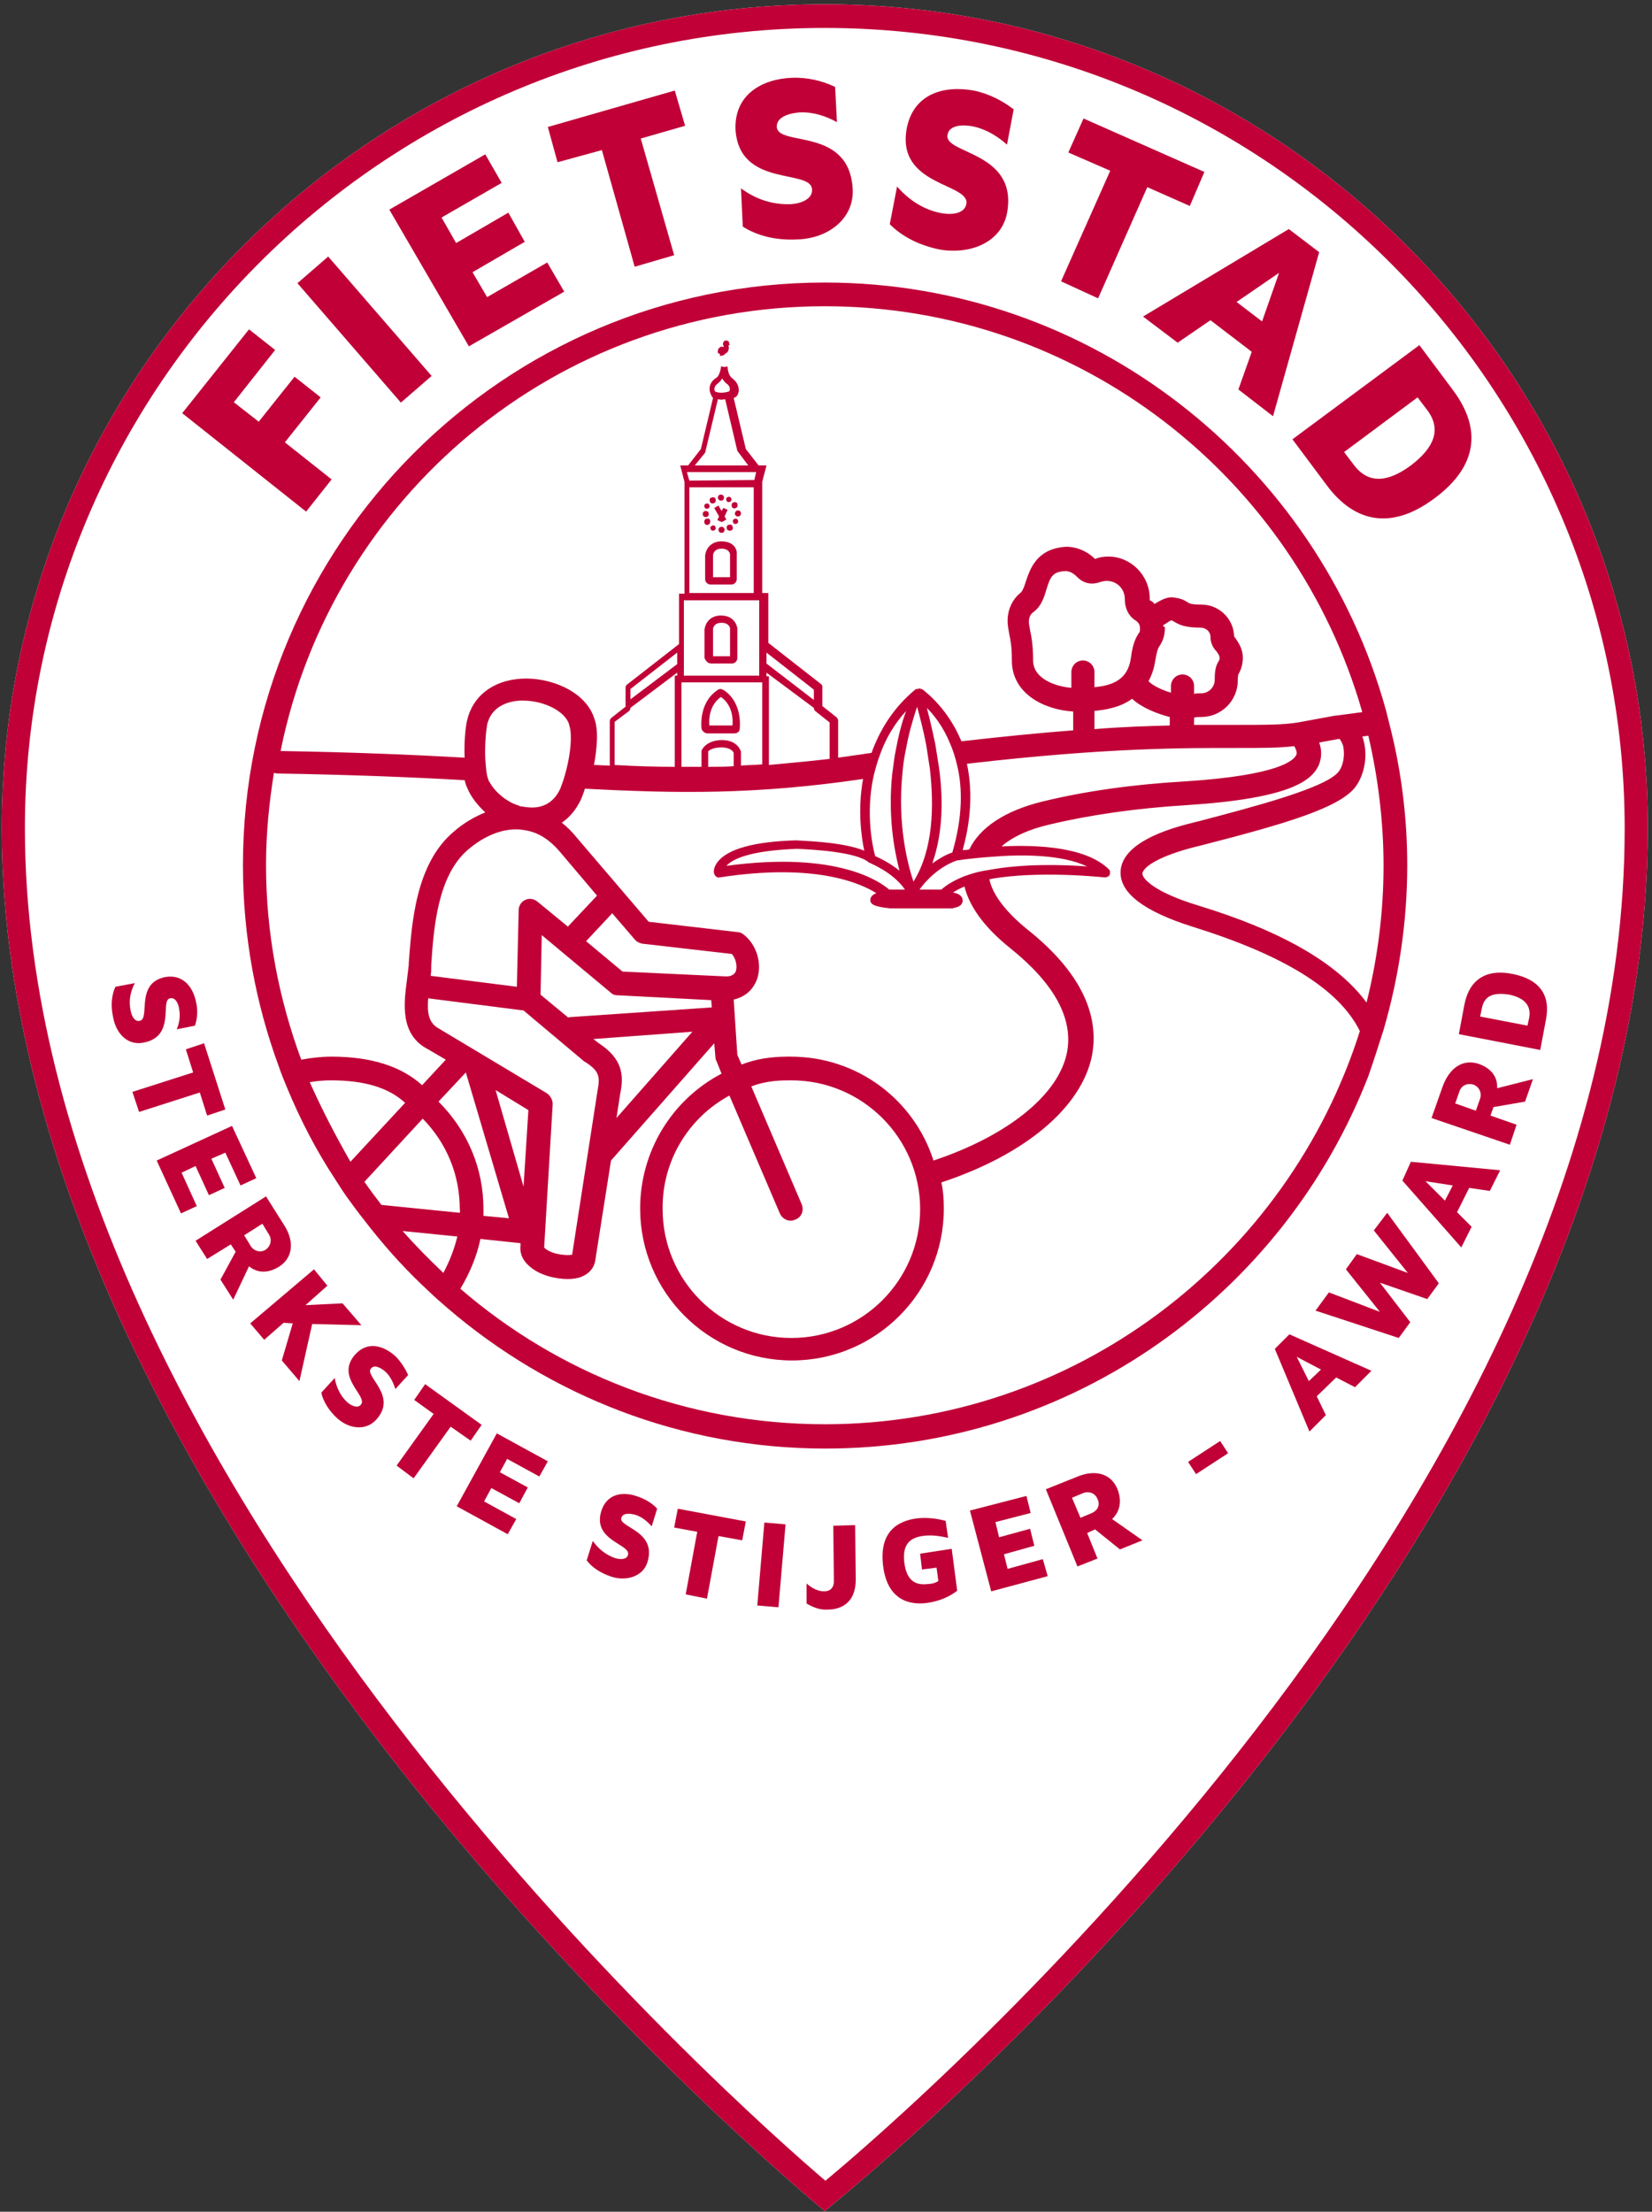 <?xml version="1.0" encoding="UTF-8"?>
<svg width="272px" height="364px" viewBox="0 0 272 364" version="1.1" xmlns="http://www.w3.org/2000/svg" xmlns:xlink="http://www.w3.org/1999/xlink">
    <rect x="0" y="0" width="272" height="364" fill="#333333" stroke="none"/>
    <!-- Generator: Sketch 59.1 (86144) - https://sketch.com -->
    <title>fietsstad-red</title>
    <desc>Created with Sketch.</desc>
    <g id="Page-1" stroke="none" stroke-width="1" fill="none" fill-rule="evenodd">
        <g id="fietsstad-red" fill-rule="nonzero">
            <path d="M135.8,0.7 C61.1,0.7 0.3,61.5 0.3,136.3 C0.3,196.3 36.9,254.7 67.5,293.2 C100.7,334.8 134.3,362.6 134.6,362.9 L135.8,363.9 L137,362.9 C137.3,362.6 171,335.6 204.1,294.4 C234.8,256.3 271.3,198 271.3,136.3 C271.4,61.5 210.6,0.7 135.8,0.7 Z" id="Shape" fill="#FFFFFF"></path>
            <path d="M118.6,58.3 L118.5,58.6 L119,58.5 C119.1,58.5 119.3,58.4 119.4,58.2 C119.7,58.1 120,57.8 120,57.2 C120,57.2 120,57 119.9,56.9 L120.2,56.7 L120,56.6 C120.1,56.5 120.1,56.4 120,56.3 L119.9,56.1 L119.8,56.1 C119.7,56.1 119.4,55.9 119.2,56.2 C119,56.4 119,56.6 119.1,56.9 L119.2,57 C119.2,57 119.2,57 119.1,57.1 C119.1,57.1 119.1,57.1 119.1,57.1 C119,57.1 118.8,57 118.6,57.1 C118.5,57.2 118.3,57.3 118.2,57.6 L118.2,57.7 L118.2,57.8 C118.1,57.9 118.2,58.2 118.6,58.3 Z" id="Path" fill="#C00037"></path>
            <path d="M117.1,109.2 L120.5,109.2 C121,109.2 121.4,108.8 121.4,108.3 L121.4,103.4 C121.3,102.7 120.7,101.3 118.7,101.3 C116.8,101.3 116.1,102.7 116,103.6 L116,108.3 C116.2,108.8 116.6,109.2 117.1,109.2 Z M118.8,102.5 C120.1,102.5 120.2,103.4 120.2,103.4 L120.2,103.4 L120.2,108 L117.4,108 L117.4,103.6 C117.4,103.4 117.5,102.5 118.8,102.5 Z" id="Shape" fill="#C00037"></path>
            <path d="M118.8,89.1 L118.8,89.1 C116.9,89.1 116.2,90.5 116.1,91.4 L116.1,95.3 C116.1,95.8 116.5,96.2 117,96.2 L120.4,96.2 C120.9,96.2 121.3,95.8 121.3,95.3 L121.3,91.2 C121.4,90.4 120.8,89.1 118.8,89.1 Z M117.4,95 L117.4,91.4 C117.4,91.3 117.5,90.3 118.8,90.3 C120.1,90.3 120.2,91.2 120.2,91.2 L120.2,91.2 L120.2,95 L117.4,95 L117.4,95 Z" id="Shape" fill="#C00037"></path>
            <path d="M116.5,120.7 L120.9,120.7 C121.4,120.7 121.8,120.4 121.8,119.9 C121.8,119.7 122.3,115.7 119.2,113.6 C119,113.5 118.8,113.4 118.7,113.4 C118.5,113.4 118.3,113.4 118.1,113.6 C115,115.7 115.5,119.7 115.5,119.9 C115.6,120.3 116,120.7 116.5,120.7 Z M118.7,114.7 C120.7,116.1 120.7,118.6 120.6,119.4 L116.8,119.4 C116.7,118.6 116.7,116.1 118.7,114.7 Z" id="Shape" fill="#C00037"></path>
            <polygon id="Path" fill="#C00037" points="118.8 84.1 118.3 83.2 117.6 83.6 118.4 85 118.1 85.6 118.8 85.9 118.8 85.9 118.9 85.9 119.6 85.5 119.3 85 119.8 83.9 119.1 83.6"></polygon>
            <path d="M118.7,82.4 C119,82.4 119.2,82.2 119.2,81.9 C119.2,81.6 119,81.4 118.7,81.4 C118.4,81.4 118.2,81.6 118.2,81.9 C118.2,82.2 118.5,82.4 118.7,82.4 Z" id="Path" fill="#C00037"></path>
            <path d="M121,84.5 C121,84.8 121.2,85 121.5,85 C121.8,85 122,84.8 122,84.5 C122,84.2 121.8,84 121.5,84 C121.2,84 121,84.3 121,84.5 Z" id="Path" fill="#C00037"></path>
            <path d="M118.3,87.2 C118.3,87.5 118.5,87.7 118.8,87.7 C119.1,87.7 119.3,87.5 119.3,87.2 C119.3,86.9 119.1,86.7 118.8,86.7 C118.5,86.7 118.3,86.9 118.3,87.2 Z" id="Path" fill="#C00037"></path>
            <path d="M116.2,85.1 C116.5,85.1 116.7,84.9 116.7,84.6 C116.7,84.3 116.5,84.1 116.2,84.1 C115.9,84.1 115.7,84.3 115.7,84.6 C115.7,84.9 115.9,85.1 116.2,85.1 Z" id="Path" fill="#C00037"></path>
            <path d="M119.8,82.6 C120,82.7 120.3,82.6 120.4,82.4 C120.5,82.2 120.4,81.9 120.2,81.8 C120,81.7 119.7,81.8 119.6,82 C119.5,82.2 119.6,82.5 119.8,82.6 Z" id="Path" fill="#C00037"></path>
            <path d="M121.3,85.4 C121.1,85.3 120.8,85.4 120.7,85.6 C120.6,85.8 120.7,86.1 120.9,86.2 C121.1,86.3 121.4,86.2 121.5,86 C121.6,85.8 121.5,85.5 121.3,85.4 Z" id="Path" fill="#C00037"></path>
            <path d="M117,86.7 C116.9,86.9 117,87.2 117.2,87.3 C117.4,87.4 117.7,87.3 117.8,87.1 C117.9,86.9 117.8,86.6 117.6,86.5 C117.4,86.4 117.2,86.5 117,86.7 Z" id="Path" fill="#C00037"></path>
            <path d="M116.2,83.7 C116.4,83.8 116.7,83.7 116.8,83.5 C116.9,83.3 116.8,83 116.6,82.9 C116.4,82.8 116.1,82.9 116,83.1 C115.9,83.3 116,83.6 116.2,83.7 Z" id="Path" fill="#C00037"></path>
            <path d="M121.2,83.6 C121.4,83.5 121.5,83.2 121.4,82.9 C121.3,82.6 121,82.6 120.7,82.7 C120.5,82.8 120.4,83.1 120.5,83.4 C120.6,83.7 121,83.7 121.2,83.6 Z" id="Path" fill="#C00037"></path>
            <path d="M119.7,87.1 C119.8,87.3 120.1,87.4 120.4,87.3 C120.7,87.2 120.7,86.9 120.6,86.6 C120.5,86.3 120.2,86.3 119.9,86.4 C119.6,86.5 119.6,86.9 119.7,87.1 Z" id="Path" fill="#C00037"></path>
            <path d="M116.7,86.3 C116.9,86.2 117,85.9 116.9,85.6 C116.8,85.3 116.5,85.3 116.2,85.4 C116,85.5 115.9,85.8 116,86.1 C116.1,86.4 116.5,86.5 116.7,86.3 Z" id="Path" fill="#C00037"></path>
            <path d="M117.6,82.8 C117.8,82.7 117.9,82.4 117.8,82.1 C117.7,81.8 117.4,81.8 117.1,81.9 C116.8,82 116.8,82.3 116.9,82.6 C117,82.9 117.4,82.9 117.6,82.8 Z" id="Path" fill="#C00037"></path>
            <path d="M135.8,0.7 C61.1,0.7 0.3,61.5 0.3,136.3 C0.3,196.3 36.9,254.7 67.5,293.2 C100.7,334.8 134.3,362.6 134.6,362.9 L135.8,363.9 L137,362.9 C137.3,362.6 171,335.6 204.1,294.4 C234.8,256.3 271.3,198 271.3,136.3 C271.4,61.5 210.6,0.7 135.8,0.7 Z M135.9,358.9 C122.5,347.5 4.1,243.3 4.1,136.3 C4.1,63.7 63.2,4.6 135.8,4.6 C208.4,4.6 267.5,63.7 267.5,136.3 C267.6,246.3 149.3,347.8 135.9,358.9 Z" id="Shape" fill="#C00037"></path>
            <polygon id="Path" fill="#C00037" points="54.6 78.9 46.9 72.8 52.8 65.4 48.5 62 42.6 69.4 38.5 66.2 45.3 57.6 41 54.2 30 68 50.4 84.2"></polygon>
            <rect id="Rectangle" fill="#C00037" transform="translate(60.021, 54.241) rotate(-40.913) translate(-60.021, -54.241) " x="56.671" y="41.241" width="6.7" height="26"></rect>
            <polygon id="Path" fill="#C00037" points="92.9 48 90.1 43.2 80.2 48.9 77.8 44.8 86.4 39.8 83.7 35 75.1 40 72.7 35.8 82.6 30.1 79.9 25.4 64.1 34.5 77.2 57"></polygon>
            <polygon id="Path" fill="#C00037" points="99.1 24.7 104.5 43.9 111 42 105.5 22.8 112.8 20.7 111.1 14.9 90.2 20.9 91.8 26.7"></polygon>
            <path d="M133.7,31.2 C133.8,32.7 132,33.5 130.2,33.6 C127.3,33.7 124.6,32.9 122,31 L122.3,37.3 C124.7,38.8 127.7,39.6 131.4,39.4 C136.5,39.2 140.6,35.9 140.4,31.2 C139.9,20.8 128.1,24.2 127.9,20.9 C127.8,19.2 130.1,18.6 131.7,18.5 C133.7,18.4 135.8,19 137.8,20.1 L137.5,14.3 C135.4,13.3 132.9,12.7 130.4,12.8 C125.4,13 120.9,15.6 121.1,21.3 C121.7,31 133.6,27.7 133.7,31.2 Z" id="Path" fill="#C00037"></path>
            <path d="M165.8,35.1 C167.7,24.9 155.4,25.4 156,22.2 C156.3,20.5 158.6,20.5 160.2,20.8 C162.1,21.2 164,22.2 165.8,23.8 L166.9,18 C165.1,16.6 162.8,15.4 160.3,14.9 C155.3,14 150.4,15.5 149.3,21.1 C147.5,30.7 159.8,30.1 159.1,33.6 C158.8,35.1 156.9,35.4 155.1,35.1 C152.3,34.6 149.8,33.1 147.7,30.7 L146.5,36.9 C148.5,38.9 151.3,40.4 154.9,41.1 C160.1,41.9 164.9,39.7 165.8,35.1 Z" id="Path" fill="#C00037"></path>
            <polygon id="Path" fill="#C00037" points="180.8 49.1 188.9 30.8 195.9 33.9 198.3 28.3 178.4 19.5 175.9 25.1 182.8 28.1 174.7 46.3"></polygon>
            <path d="M193.9,56.4 L199.3,52.7 L206.1,57.9 L203.9,64.1 L209.6,68.5 L217.2,41.5 L212.2,37.7 L188.2,52.1 L193.9,56.4 Z M210.6,44.9 L207.8,52.9 L203.6,49.7 L210.6,44.9 Z" id="Shape" fill="#C00037"></path>
            <path d="M218.4,79.8 C223.2,86.3 229.4,87.1 236.2,82 C243.1,76.9 244.1,70.8 239.3,64.3 L233.7,56.8 L212.8,72.3 L218.4,79.8 Z M233.4,65.4 L235,67.5 C237.4,70.7 236.1,73.7 232.3,76.6 C228.5,79.4 225.3,79.7 222.9,76.5 L221.3,74.4 L233.4,65.4 Z" id="Shape" fill="#C00037"></path>
            <path d="M23.6,171.6 C29,170.6 26.3,164.6 28,164.3 C28.9,164.1 29.4,165.2 29.5,166.1 C29.7,167.1 29.6,168.2 29.1,169.4 L32.1,168.8 C32.5,167.6 32.6,166.3 32.3,165 C31.8,162.4 30.1,160.3 27.2,160.8 C22.2,161.8 24.8,167.7 23,168 C22.2,168.2 21.7,167.3 21.5,166.3 C21.2,164.8 21.4,163.3 22.2,161.8 L19,162.4 C18.4,163.7 18.2,165.4 18.6,167.3 C19.1,170.2 21.1,172.1 23.6,171.6 Z" id="Path" fill="#C00037"></path>
            <polygon id="Path" fill="#C00037" points="34.1 183.6 37.1 182.6 33.6 171.7 30.6 172.7 31.8 176.5 21.8 179.7 22.9 183 32.9 179.8"></polygon>
            <polygon id="Path" fill="#C00037" points="29.9 193 32.2 191.9 34.4 196.7 37 195.5 34.8 190.7 37.1 189.7 39.6 195.1 42.2 193.9 38.2 185.3 25.8 191 29.8 199.7 32.4 198.5"></polygon>
            <path d="M45.9,208.5 C48.3,207 48.5,204.2 46.7,201.5 L43.8,196.9 L32.2,204.2 L34.1,207.2 L38,204.8 L38.8,206 L36.3,210.6 L38.4,213.9 L41,208.4 C42.2,209.4 43.9,209.7 45.9,208.5 Z M41.3,205.1 L40.2,203.3 L43.2,201.4 L44.3,203.2 C44.8,204 44.6,205.1 43.7,205.7 C42.9,206.2 41.8,205.9 41.3,205.1 Z" id="Shape" fill="#C00037"></path>
            <polygon id="Path" fill="#C00037" points="56.4 214.5 50.3 214.8 53.9 211.6 51.7 208.9 41.2 217.8 43.5 220.5 46.7 217.7 48.2 217.8 46.4 223.9 49.3 227.3 51.4 217.9 59.5 218.1"></polygon>
            <path d="M65.1,223.2 C63.1,221.4 60.5,220.7 58.5,222.9 C55.1,226.7 60.7,229.8 59.4,231.2 C58.9,231.8 57.9,231.4 57.2,230.8 C56.1,229.8 55.4,228.4 55.1,226.8 L52.9,229.2 C53.2,230.6 54.1,232.1 55.5,233.4 C57.5,235.2 60.2,235.5 61.9,233.7 C65.6,229.7 59.9,226.5 61.1,225.2 C61.7,224.5 62.8,225.2 63.4,225.7 C64.2,226.4 64.7,227.4 65.1,228.6 L67.2,226.3 C66.7,225.2 66,224.1 65.1,223.2 Z" id="Path" fill="#C00037"></path>
            <polygon id="Path" fill="#C00037" points="79.3 234.5 70 227.8 68.2 230.4 71.4 232.7 65.3 241.2 68.1 243.3 74.2 234.8 77.5 237.1"></polygon>
            <polygon id="Path" fill="#C00037" points="75.2 247.9 83.6 252.5 85 250 79.7 247.1 80.9 244.9 85.5 247.4 86.9 244.8 82.3 242.3 83.5 240.1 88.8 243 90.2 240.5 81.8 235.9"></polygon>
            <path d="M99,248.7 C97.5,253.6 103.9,254.1 103.4,255.9 C103.2,256.7 102.1,256.7 101.2,256.4 C99.8,255.9 98.6,255 97.6,253.6 L96.6,256.8 C97.5,258 98.9,258.9 100.7,259.5 C103.2,260.3 105.9,259.4 106.6,257.1 C108.2,251.9 101.8,251.4 102.3,249.8 C102.6,248.9 103.8,249.1 104.6,249.3 C105.6,249.6 106.5,250.3 107.3,251.2 L108.2,248.3 C107.4,247.4 106.2,246.7 105,246.3 C102.6,245.4 99.9,245.8 99,248.7 Z" id="Path" fill="#C00037"></path>
            <polygon id="Path" fill="#C00037" points="111 251.4 114.8 252.1 112.9 262.4 116.4 263.1 118.3 252.8 122.2 253.5 122.8 250.4 111.6 248.3"></polygon>
            <rect id="Rectangle" fill="#C00037" transform="translate(127.013, 257.549) rotate(-85.117) translate(-127.013, -257.549) " x="120.162" y="255.799" width="13.7" height="3.5"></rect>
            <path d="M137.2,251.1 L137.3,260.2 C137.3,261.4 136.6,261.9 135.7,261.9 C134.8,261.9 133.8,261.5 132.8,260.6 L132.8,263.9 C133.8,264.5 135,265 136.3,264.9 C138,264.9 140.9,264.2 140.9,259.9 L140.8,251 L137.2,251.1 Z" id="Path" fill="#C00037"></path>
            <path d="M151.5,255.7 L151.8,258.3 L154.2,258 L154.5,260.2 C153.9,260.6 153.2,260.7 152.7,260.7 C151,260.9 149.3,260.4 148.9,257.2 C148.5,254 150,253.1 151.8,252.8 C153.1,252.6 154.4,252.7 156.1,253.1 L155.7,250.3 C154.2,249.9 152.5,249.7 150.9,249.9 C148,250.3 144.7,251.9 145.4,257.7 C146.1,263.4 149.8,264.2 152.7,263.8 C154.7,263.5 156.3,262.8 157.6,261.8 L156.7,254.9 L151.5,255.7 Z" id="Path" fill="#C00037"></path>
            <polygon id="Path" fill="#C00037" points="165.9 258.2 165.3 255.8 170.3 254.4 169.6 251.6 164.5 253 163.9 250.5 169.7 249 169 246.2 159.7 248.6 163.2 261.9 172.5 259.4 171.7 256.6"></polygon>
            <path d="M184,245.1 C182.9,242.4 180.2,241.8 177.2,243.1 L172.2,245.1 L177.4,257.8 L180.7,256.5 L179,252.3 L180.3,251.7 L184.4,255 L188.1,253.5 L183.1,250 C184.3,248.9 184.8,247.2 184,245.1 Z M179.8,249 L177.9,249.8 L176.5,246.5 L178.4,245.7 C179.3,245.4 180.3,245.7 180.7,246.7 C181.2,247.7 180.7,248.6 179.8,249 Z" id="Shape" fill="#C00037"></path>
            <rect id="Rectangle" fill="#C00037" transform="translate(198.911, 239.883) rotate(-33.08) translate(-198.911, -239.883) " x="195.761" y="238.683" width="6.3" height="2.4"></rect>
            <path d="M209.9,222 L215.6,235.6 L218.3,232.9 L216.8,229.8 L220,226.7 L223.1,228.3 L225.8,225.6 L212.3,219.6 L209.9,222 Z M217.5,225.4 L215.5,227.3 L213.5,223.3 L217.5,225.4 Z" id="Shape" fill="#C00037"></path>
            <polygon id="Path" fill="#C00037" points="226.2 202.5 231.8 209.5 223.4 206.4 221.6 208.9 227.2 215.9 218.8 212.7 216.6 215.7 230.3 220.2 232.2 217.6 227.2 211.1 235 213.8 236.9 211.2 228.4 199.6"></polygon>
            <path d="M230.9,194.3 L240.6,205.3 L242.3,201.9 L239.9,199.5 L241.9,195.5 L245.3,196 L247,192.6 L232.3,191.2 L230.9,194.3 Z M239.2,195.1 L237.9,197.6 L234.7,194.4 L239.2,195.1 Z" id="Shape" fill="#C00037"></path>
            <path d="M243.5,175.1 C240.8,174.2 238.6,175.8 237.5,178.9 L235.7,184 L248.6,188.4 L249.7,185.1 L245.4,183.6 L245.9,182.2 L251.1,181.3 L252.4,177.6 L246.5,179.1 C246.6,177.4 245.7,175.9 243.5,175.1 Z M243.7,180.8 L243,182.8 L239.6,181.6 L240.3,179.6 C240.6,178.7 241.5,178.2 242.6,178.5 C243.6,178.9 244,179.9 243.7,180.8 Z" id="Shape" fill="#C00037"></path>
            <path d="M249.1,160.3 C244.7,159.4 241.9,161.2 241.1,165.4 L240.2,170.2 L253.6,172.8 L254.5,168 C255.4,163.8 253.5,161.2 249.1,160.3 Z M251.8,167.4 L251.5,168.8 L243.7,167.3 L244,165.9 C244.4,163.8 246,163.3 248.5,163.7 C250.9,164.2 252.1,165.4 251.8,167.4 Z" id="Shape" fill="#C00037"></path>
            <path d="M227.8,169.5 C230.3,160.9 231.7,151.8 231.7,142.4 C231.7,134.9 230.8,127.5 229.1,120.5 C228.8,119.3 228.5,118.1 228.2,116.9 C217,76.4 179.8,46.5 135.8,46.5 C83,46.5 40,89.5 40,142.4 C40,154 42.1,165.2 45.9,175.5 C46.3,176.7 46.8,177.9 47.3,179.1 C49.5,184.4 52.1,189.4 55.2,194.1 C55.9,195.2 56.6,196.3 57.4,197.4 C57.5,197.5 57.6,197.7 57.7,197.8 C58.7,199.2 59.8,200.6 60.9,202 C63.9,205.8 67.2,209.4 70.8,212.7 C71.7,213.6 72.7,214.4 73.7,215.3 C90.5,229.7 112.2,238.4 135.9,238.4 C176.6,238.4 211.4,212.9 225.3,177.1 C226.2,174.5 227,172 227.8,169.5 Z M135.8,50.4 C177.8,50.4 213.3,78.7 224.3,117.2 C222,117.5 219.9,117.8 219.7,117.8 C219.7,117.8 219.7,117.8 219.7,117.8 C219.7,117.8 219.7,117.8 219.7,117.8 L214.8,118.7 L214.8,118.7 L213.7,118.9 L213.7,118.9 C213.7,118.9 213.7,118.9 213.7,118.9 L213.7,118.9 C211.3,119.3 208.3,119.3 203.8,119.3 C201.7,119.3 199.4,119.3 196.6,119.3 L196.6,118.1 C196.6,118.1 196.7,118.1 196.7,118.1 C197,118 197.1,118 197.8,118 C201.1,118 203.8,115.3 203.8,112 C203.8,111.1 203.9,110.9 204,110.8 C204.2,110.4 204.5,109.8 204.6,108.8 C204.8,106.9 203.9,105.8 203.4,105 C203.3,104.9 203.2,104.8 203.2,104.7 C203.1,101.8 200.7,99.5 197.8,99.5 C196.1,99.5 195.8,99.3 195.5,99.1 C194.9,98.7 194.2,98.4 192.9,98.3 C192.1,98.3 191.2,98.7 190.1,99.4 C189.9,99.2 189.8,99 189.5,98.9 L189.3,98.8 C189.3,98.8 189.3,98.7 189.3,98.5 C189.3,94.7 186.2,91.6 182.5,91.6 C181.7,91.6 181,91.7 180.3,92 C178.9,90.6 177,89.9 175.3,90 C170.6,90.4 169.6,93.7 168.9,95.7 C168.7,96.4 168.4,97.2 168.1,97.5 C166.7,98.6 165.9,100.3 165.9,102.2 C165.9,103.1 166.1,103.8 166.2,104.5 C166.4,105.4 166.6,106.5 166.6,108.7 C166.6,114.1 171.8,116.8 176.7,117.1 L176.7,117.1 L176.7,120.2 C171.4,120.6 165.3,121.2 158.3,122 C158,121.3 157.7,120.7 157.4,120.1 C155,115.6 151.9,113.5 151.8,113.4 C151.8,113.4 151.8,113.4 151.8,113.4 C151.8,113.4 151.7,113.4 151.7,113.4 C151.6,113.4 151.5,113.3 151.4,113.3 C151.4,113.3 151.4,113.3 151.4,113.3 C151.3,113.3 151.2,113.4 151,113.4 C151,113.4 151,113.4 150.9,113.4 C150.9,113.4 150.9,113.4 150.8,113.4 C147,116.5 144.8,120.3 143.5,123.9 C143,124 142.6,124 142.2,124.1 C140.8,124.3 139.4,124.5 138,124.7 L138,118.6 C138,118.4 137.9,118.3 137.8,118.1 L135.4,116.2 L135.4,113 C135.4,112.8 135.3,112.7 135.2,112.6 L126.5,105.8 L126.5,97.6 L125.5,97.6 L125.5,79.3 L126.2,76.6 L124.9,76.6 L122.8,73.9 L120.8,65.5 C120.9,65.5 121,65.4 121,65.4 L121.2,65.3 L121.3,65.2 C121.6,64.8 121.7,64.3 121.6,63.9 C121.6,63.5 121.3,62.8 120.5,62.2 C120.5,62.2 119.9,61.8 119.8,60.5 L119.8,60.3 L119.3,60.4 L118.7,60.3 L118.7,60.5 C118.5,61.8 118,62.2 117.9,62.2 C116.4,63.2 116.8,64.6 117.2,65.2 L117.2,65.3 L117.3,65.4 C117.3,65.4 117.4,65.4 117.4,65.5 L115.4,73.9 L113.3,76.6 L112,76.6 L112.7,79.3 L112.7,97.7 L111.8,97.7 L111.8,106 L103.2,112.7 C103.1,112.8 103,113 103,113.1 L103,116.3 L100.6,118.2 C100.5,118.3 100.4,118.5 100.4,118.7 L100.4,126 C99.5,126 98.7,125.9 97.8,125.9 C98.3,123.1 98.6,120.1 97.8,118.1 C96.3,113.7 90.5,111.4 85.8,111.7 C81.1,112 77.8,114.6 76.9,118.6 C76.6,119.9 76.4,122.3 76.5,124.7 C67.8,124.2 58.1,123.8 46.2,123.6 C54.6,81.8 91.6,50.4 135.8,50.4 Z M98.6,171.7 L97.7,171 L114,169.8 L101.5,184 L102.1,180.1 C102.8,176.8 102.4,174.2 98.6,171.7 Z M90,179.9 L72.3,169.3 C70.6,168.4 70.3,166.8 70.5,164.3 L86.2,166.3 L96.2,174.7 C96.3,174.7 96.3,174.8 96.4,174.8 C98.7,176.3 98.8,177.2 98.4,179.4 L94.2,206.5 C93.7,206.6 92.7,206.6 91.5,206.3 C90.4,206 89.7,205.5 89.6,205.3 C89.6,205.3 89.6,205.3 89.6,205.2 L91,181.7 C91,181 90.6,180.3 90,179.9 Z M72.2,181.3 L76.7,176.5 L76.7,176.5 L76.7,176.5 L76.7,176.5 L83.8,200.5 L79.6,200.1 C79.6,199.7 79.6,199.4 79.6,199 C79.6,192.3 77,186.1 72.2,181.3 Z M81.6,179.4 L87,182.7 L86.2,195.3 L81.6,179.4 Z M85.3,136.5 C85.3,136.5 85.7,136.5 86.8,136.7 C88.8,137.1 90.6,138.3 92.2,140.2 L98.3,147.4 L93.5,152.5 L88.5,148.4 C87.9,147.9 87.1,147.8 86.5,148.1 C85.8,148.4 85.4,149.1 85.4,149.8 L85.1,162.4 L70.9,160.6 C71,160.1 71,159.6 71,159.1 L71,158.8 C71.4,152.9 72,144.1 77.1,139.8 C79.8,137.5 82.7,136.4 85.3,136.5 Z M80.2,119.3 C80.9,116.1 83.9,115.4 85.6,115.3 C85.8,115.3 86,115.3 86.1,115.3 C89.5,115.3 93,117 93.7,119.2 C93.7,119.2 93.7,119.3 93.7,119.3 C94.2,120.6 94,123.2 93.5,125.6 C93.2,127 92.8,128.4 92.4,129.4 C92.3,129.6 92.3,129.8 92.2,129.9 C91.1,132.2 89.3,132.9 87.6,132.9 C87,132.9 86.3,132.8 85.7,132.7 C85.6,132.7 85.5,132.7 85.5,132.6 C83.6,132.1 81.5,130.4 80.6,128.7 C80.5,128.6 80.4,128.4 80.4,128.3 C80.1,127.6 80,126.3 79.9,124.9 C79.8,122.7 80,120.5 80.2,119.3 Z M93.8,167.4 C93.7,167.4 93.6,167.4 93.6,167.5 L89,163.7 L89.2,153.9 L100.6,163.4 C100.9,163.7 101.3,163.8 101.7,163.8 L117.1,164.6 L117.2,165.8 L93.8,167.4 Z M102.5,159.9 L96.5,154.9 L100.8,150.3 L104.5,154.6 C104.8,155 105.3,155.2 105.7,155.3 L120.5,157 C121.1,157.7 121.4,158.8 121.2,159.7 C121.1,160.1 120.7,160.7 119.6,160.7 L102.5,159.9 Z M120.1,180.3 L128.4,199.7 C128.7,200.4 129.4,200.9 130.2,200.9 C130.5,200.9 130.7,200.8 131,200.7 C132,200.3 132.4,199.2 132,198.2 L123.7,178.8 C126.3,177.8 128.7,177.8 130.3,177.8 C142,177.8 151.5,187.3 151.5,199 C151.5,210.7 142,220.2 130.3,220.2 C118.6,220.2 109.1,210.7 109.1,199 C109,191.1 113.3,184 120.1,180.3 Z M130.2,173.9 C128.4,173.9 125.5,173.9 122.1,175.2 L121.4,173.6 L120.8,164.5 C122.7,164.1 124.1,162.8 124.7,161 C125.5,158.4 124.5,155.3 122.3,153.7 C122,153.5 121.7,153.4 121.4,153.4 L106.8,151.7 L95,137.9 C94.2,136.9 93.4,136.1 92.5,135.4 C93.8,134.5 94.8,133.3 95.6,131.7 C95.8,131.2 96.1,130.5 96.3,129.8 C111.5,130.6 124.4,130.8 142.1,128.2 C141.2,133.2 141.8,137.7 142.3,140 C138.6,138.5 132,138.4 131.1,138.3 C124.2,138.5 119.9,139.7 118.2,141.8 C117.4,142.8 117.5,143.6 117.6,143.8 C117.7,144.2 118.1,144.5 118.5,144.4 C134.1,142 141.6,145.3 144.3,147 C143.7,147.2 143.3,147.6 143.3,148.1 C143.3,148.7 143.6,149.2 146.6,149.5 L156.5,149.5 L156.7,149.5 C156.9,149.5 156.9,149.5 157.1,149.4 C158.4,149.2 158.5,148.5 158.5,148.2 C158.5,147.4 157.7,147 156.9,146.9 C157.5,146.5 158.1,146.2 158.8,145.9 C159.5,148.7 161.5,152.2 166.4,156.1 C173.6,161.9 176.7,167.6 175.7,173.1 C174.4,180.1 166,186.9 153.7,191 C150.5,181 141.2,173.9 130.2,173.9 Z M111.5,110.7 L111.5,111.2 L111.1,111.2 L111.1,126.2 C107.8,126.2 104.6,126.1 101.2,125.9 L101.2,118.8 L103.6,117 C103.7,116.9 103.8,116.7 103.8,116.5 L111.5,110.7 Z M103.8,115.1 L103.8,113.4 L111.5,107.4 L111.5,109.3 L103.8,115.1 Z M120.1,64.4 C118.9,64.8 118,64.6 117.7,64.4 C117.6,64.1 117.5,63.6 118.2,63.1 C118.3,63 118.6,62.8 118.9,62.3 C119.2,62.7 119.4,63 119.6,63.1 L119.6,63.1 C120.3,63.6 120.2,64.1 120.1,64.4 Z M118.2,65.7 C118.6,65.8 118.9,65.8 119.4,65.7 L121.4,74.2 L123.2,76.6 L114.4,76.6 L116.1,74.5 L118.2,65.7 Z M124.5,77.7 L124.2,79 L113.5,79.1 L113.1,77.7 L124.5,77.7 L124.5,77.7 Z M124.1,80.2 L124.1,97.6 L113.5,97.6 L113.5,80.2 L124.1,80.2 Z M125,98.8 L125,111.2 L112.6,111.2 L112.6,98.8 L125,98.8 Z M125.5,112.3 L125.5,125.8 C124.3,125.9 123.2,125.9 122,126 L122,123.7 C122,123.7 121.5,121.8 118.9,121.8 C116.3,121.8 115.5,123.4 115.5,123.6 L115.5,126.2 C114.4,126.2 113.3,126.2 112.2,126.2 L112.2,112.3 L125.5,112.3 L125.5,112.3 Z M120.8,123.9 L120.8,126.1 C119.4,126.2 118,126.2 116.6,126.2 L116.6,123.7 C116.7,123.5 117.4,123 118.8,123 C120.1,123 120.7,123.6 120.8,123.9 Z M134,116.5 L134,116.5 C134,116.7 134.1,116.9 134.2,117 L136.6,118.9 L136.6,124.9 C133.1,125.3 129.8,125.6 126.6,125.9 L126.6,111.3 L126.2,111.3 L126.2,110.7 L134,116.5 Z M126.2,109.2 L126.2,107.4 L134,113.5 L134,115.2 L126.2,109.2 Z M149,146.4 L146.4,146.4 C145,145.2 138,140 119.6,142.5 C120.5,141.5 123.1,140 131.2,139.7 C133.8,139.8 141,140.2 143,141.9 C143.1,142 143.2,142 143.2,142 L143.2,142 C143.3,142.1 147,143.5 149,146.4 Z M154.6,126.3 C154.4,125 154.2,123.7 154,122.5 C153.5,120.1 153,118 152.6,116.5 C153.8,117.7 155.3,119.6 156.4,122.3 C156.9,123.4 157.3,124.7 157.6,126 C158.5,129.7 158.5,134.5 156.8,140.3 C155.6,140.7 154.5,141.4 153.5,142.1 C155.3,137 155.3,131.3 154.6,126.3 Z M153.1,126.5 C153.8,132.6 153.7,139.8 150.4,145.1 C149.5,142.4 147.7,135.8 148.6,127.1 C148.7,125.8 148.9,124.5 149.2,123.1 C149.6,120.9 150.2,118.7 151,116.3 C151.4,117.8 152,120 152.5,122.6 C152.7,123.9 152.9,125.2 153.1,126.5 Z M147.5,123.4 C147.2,124.8 147.1,126.1 146.9,127.4 C146.2,134.3 147.2,139.8 148.1,143.3 C146.5,142 144.8,141.2 144.1,140.9 C143.7,139.5 142.5,134 143.8,127.9 C144.1,126.6 144.5,125.2 145,123.9 C145.9,121.5 147.2,119.2 149.2,117 C148.4,119.1 147.9,121.3 147.5,123.4 Z M158.8,144.2 C157.3,144.8 156,145.5 155,146.4 L151.4,146.4 C152.3,145.1 154.6,142.6 157.6,141.6 C157.6,141.6 157.7,141.6 157.7,141.6 C157.7,141.6 158.3,141.5 159.1,141.4 C160.1,141.3 161.7,141.1 163.4,141 C168.2,140.6 174.8,140.6 179,142.6 C175.2,142.3 168.4,142.1 162.7,143.2 C161.2,143.4 159.9,143.8 158.8,144.2 Z M159.6,139.8 C159.2,139.9 158.8,139.9 158.5,139.9 C160.1,134.2 160,129.4 159.2,125.7 C182.4,123 195.3,123.1 203.7,123.1 C207.7,123.1 210.6,123.1 213.1,122.8 C213.5,123.5 213.6,124 213.4,124.3 C213,125.1 210.7,127.6 195.1,128.6 C186.5,129.1 178.7,130.2 171.7,131.9 C165.5,133.4 161.3,136.2 159.6,139.8 Z M191.5,102.9 C191.9,102.7 192.4,102.3 192.8,102.1 C193,102.1 193.1,102.2 193.3,102.3 C194.1,102.8 195.1,103.3 197.7,103.3 C198.6,103.3 199.3,104 199.3,104.8 C199.3,105.9 199.8,106.7 200.3,107.2 C200.7,107.8 200.8,107.9 200.8,108.3 C200.8,108.7 200.7,108.7 200.6,108.9 C200.2,109.6 200,110.3 200,111.9 C200,113.1 199,114.1 197.8,114.1 C197.3,114.1 196.9,114.1 196.6,114.2 L196.6,112.9 C196.6,111.8 195.7,111 194.7,111 C193.6,111 192.8,111.9 192.8,112.9 L192.8,114 C191.4,113.6 189.7,112.8 189.1,112.1 C189.6,111.2 190,110.1 190.2,108.8 C190.5,107 190.7,106.6 191,106.2 C191.4,105.5 191.8,104.8 191.8,103.2 C191.6,103.2 191.5,103 191.5,102.9 Z M192.6,118 L192.6,119.4 C189.1,119.5 185,119.6 180.2,120 L180.2,117 C182.2,116.8 184.5,116.4 186.4,115 C188,116.5 190.6,117.5 192.6,118 Z M187.5,104.2 C187,105 186.5,105.9 186.2,108.3 C185.7,111.8 183.3,112.8 180.2,113.1 L180.2,110.6 C180.2,109.5 179.3,108.7 178.3,108.7 C177.2,108.7 176.4,109.6 176.4,110.6 L176.4,113.2 C173.8,113 170.1,111.7 170.1,108.7 C170.1,106.1 169.8,104.7 169.6,103.7 C169.5,103.1 169.4,102.7 169.4,102.3 C169.4,101.6 169.7,101 170.2,100.7 C171.5,99.7 171.9,98.3 172.3,97 C172.9,95 173.3,94.1 175.3,94 C176.3,93.9 177.1,94.7 177.4,95 C178.4,96 179.7,96.3 181.1,95.8 C181.5,95.7 181.8,95.6 182.2,95.6 C183.9,95.6 185.2,96.9 185.2,98.6 C185.2,100.2 185.9,101.5 187.1,102.2 C187.5,102.5 187.7,102.9 187.7,103.4 C187.7,103.9 187.7,104 187.5,104.2 Z M43.8,142.4 C43.8,137.2 44.3,132.2 45.1,127.2 C45.3,127.2 45.4,127.3 45.6,127.3 C57.7,127.5 67.7,127.9 76.5,128.4 C76.6,128.8 76.7,129.2 76.9,129.6 C77.5,131.1 78.6,132.5 79.9,133.7 C78.2,134.4 76.4,135.4 74.8,136.8 C68.4,142.1 67.8,152 67.3,158.5 L67.3,158.8 C67.2,159.6 67.1,160.4 67,161.3 C66.5,165.1 65.8,170.3 70.5,172.7 L73.4,174.4 L69.5,178.6 C66.1,175.5 61.1,173.9 54.6,173.9 C52.9,173.9 51.2,174.1 49.6,174.4 C45.9,164.4 43.8,153.6 43.8,142.4 Z M51,178.1 C52.2,177.9 53.3,177.8 54.5,177.8 C60,177.8 64,179 66.7,181.5 L57.7,191.2 C55.3,187 53,182.6 51,178.1 Z M73,209.5 C70.7,207.3 68.4,205 66.3,202.6 L75.3,203.5 C74.8,205.6 74,207.6 73,209.5 Z M75.7,199.6 L62.8,198.3 C61.8,197 60.9,195.8 60,194.5 L69.6,184.1 C73.6,188.2 75.7,193.4 75.7,199 C75.8,199.2 75.7,199.4 75.7,199.6 Z M135.8,234.4 C112.9,234.4 91.9,226 75.8,212.1 C77.3,209.6 78.5,206.8 79.1,203.9 L85.7,204.6 L85.7,205 C85.6,205.8 85.7,207.2 87.3,208.5 C88.8,209.8 91.3,210.5 93.5,210.5 C94.3,210.5 95.1,210.4 95.8,210.1 C97,209.6 97.8,208.7 98,207.5 L100.6,191 L117.6,171.7 L117.8,174.1 C117.8,174.3 117.9,174.5 118,174.7 L118.8,176.7 C110.6,181 105.4,189.5 105.4,198.9 C105.4,212.7 116.6,223.9 130.4,223.9 C144.2,223.9 155.4,212.7 155.4,198.9 C155.4,197.4 155.3,196 155,194.6 C168.9,190 178.1,182.2 179.8,173.7 C181.1,166.7 177.6,159.7 169.2,153 C165.6,150.1 163.4,147.2 162.9,144.7 C170.9,143.2 181.8,144.4 181.9,144.4 C182.2,144.4 182.5,144.3 182.7,144 C182.8,143.7 182.8,143.3 182.6,143.1 C178.9,139.4 170.9,139 164.9,139.3 C166.6,137.8 169.3,136.5 172.8,135.7 C179.5,134.1 187.2,133 195.5,132.5 C212.4,131.4 215.9,128.5 217.1,126 C217.7,124.6 217.6,123.3 217.2,122.2 L220.5,121.6 C220.6,121.6 220.8,121.9 221.1,122.6 C221.5,124.1 221.2,126 220.4,127 C218.3,129.7 206.3,132.8 197.6,135.1 L195.6,135.6 C188.3,137.5 184.6,140.2 184.5,143.5 C184.4,147 188.4,150 196.3,152.5 C211.4,157.2 220.5,162.8 223.9,169.7 C212,207.2 177,234.4 135.8,234.4 Z M197.2,149 C190,146.8 188.1,144.6 188.1,143.8 C188.1,143 189.9,141.2 196.3,139.5 L198.3,139 C211.5,135.6 220.4,133 223.1,129.6 C224.8,127.4 225.3,123.9 224.3,121.2 C224.6,121.2 225,121.1 225.3,121.1 C226.9,128 227.8,135.2 227.8,142.5 C227.8,150.2 226.8,157.8 225,165 C220.2,158.5 211,153.2 197.2,149 Z" id="Shape" fill="#C00037"></path>
        </g>
    </g>
</svg>